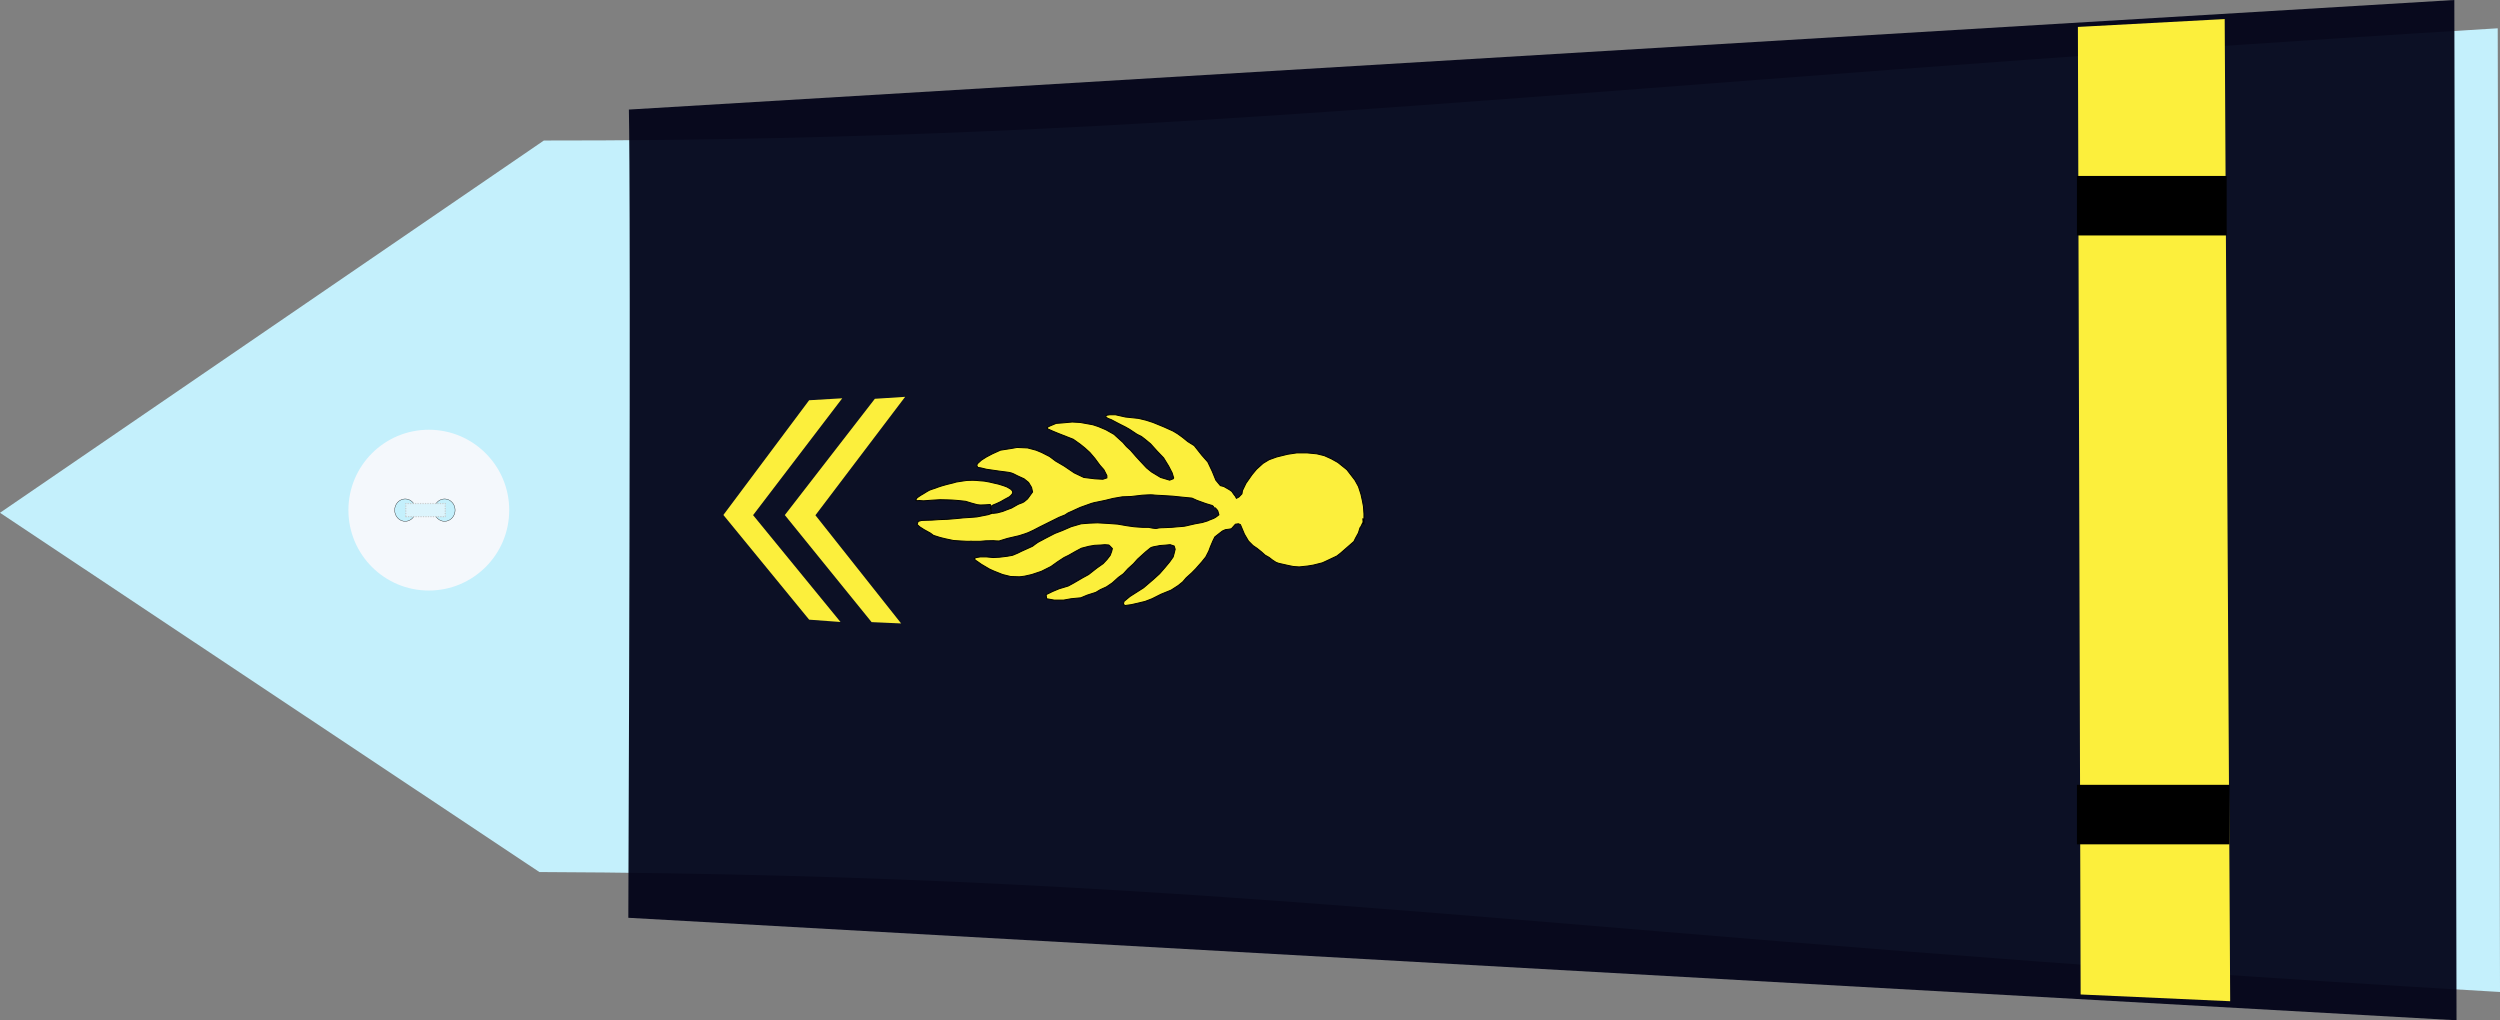 <?xml version="1.0" encoding="UTF-8" standalone="no"?>
<!-- Created with Inkscape (http://www.inkscape.org/) -->
<svg
   xmlns:dc="http://purl.org/dc/elements/1.1/"
   xmlns:cc="http://creativecommons.org/ns#"
   xmlns:rdf="http://www.w3.org/1999/02/22-rdf-syntax-ns#"
   xmlns:svg="http://www.w3.org/2000/svg"
   xmlns="http://www.w3.org/2000/svg"
   xmlns:sodipodi="http://sodipodi.sourceforge.net/DTD/sodipodi-0.dtd"
   xmlns:inkscape="http://www.inkscape.org/namespaces/inkscape"
   width="390.061"
   height="159.188"
   id="svg2451"
   sodipodi:version="0.32"
   inkscape:version="0.46"
   sodipodi:docname="aspirant-gend.svg"
   inkscape:output_extension="org.inkscape.output.svg.inkscape"
   version="1.0">
  <rect width="100%" height="100%" fill="#808080" stroke="none"/>
  <defs
     id="defs2453">
    <inkscape:perspective
       sodipodi:type="inkscape:persp3d"
       inkscape:vp_x="0 : 212.5 : 1"
       inkscape:vp_y="0 : 1000 : 0"
       inkscape:vp_z="428.75 : 212.5 : 1"
       inkscape:persp3d-origin="214.375 : 141.66667 : 1"
       id="perspective2460" />
  </defs>
  <sodipodi:namedview
     pagecolor="#ffffff"
     bordercolor="#666666"
     borderopacity="1.0"
     inkscape:pageopacity="0.0"
     inkscape:pageshadow="2"
     inkscape:zoom="1.1313709"
     inkscape:cx="189.45408"
     inkscape:cy="214.54763"
     inkscape:document-units="pt"
     inkscape:current-layer="layer1"
     id="namedview2455"
     showgrid="false"
     inkscape:window-width="1264"
     inkscape:window-height="974"
     inkscape:window-x="0"
     inkscape:window-y="14" />
  <g
     inkscape:label="Layer 1"
     inkscape:groupmode="layer"
     id="layer1"
     transform="translate(-19.344,-168.907)">
    <g
       id="g2728">
      <path
         sodipodi:nodetypes="cccccc"
         id="path3751"
         d="M 103.499,304.967 L 19.344,248.914 L 104.198,190.831 C 204.414,190.897 265.005,182.087 409.049,173.321 L 409.406,323.681 C 265.212,315.361 213.437,305.436 103.499,304.967 z"
         style="fill:#c4f0fc;fill-opacity:1;fill-rule:evenodd;stroke:none;stroke-width:1px;stroke-linecap:butt;stroke-linejoin:miter;stroke-opacity:1" />
      <g
         id="g3822"
         transform="matrix(0,-0.512,0.512,0,73.45,261.301)">
        <path
           id="P0"
           d="M 49.634,25 C 49.634,38.531 38.665,49.5 25.134,49.5 C 11.603,49.5 0.634,38.531 0.634,25 C 0.634,11.469 11.603,0.5 25.134,0.5 C 38.665,0.5 49.634,11.469 49.634,25 z"
           style="fill:#f4f8fc;stroke-width:0.25;stroke-miterlimit:4;stroke-dasharray:none"
           transform="translate(-0.134,-1.53761e-5)" />
        <path
           sodipodi:type="arc"
           style="opacity:1;fill:#c4f0fc;fill-opacity:1;stroke:#000000;stroke-width:0.1;stroke-miterlimit:4;stroke-dasharray:none;stroke-opacity:1"
           id="path3016"
           sodipodi:cx="23.799999"
           sodipodi:cy="18.799999"
           sodipodi:rx="3.4000001"
           sodipodi:ry="3.2"
           d="M 27.2,18.8 A 3.4,3.2 0 1 1 20.4,18.8 A 3.4,3.2 0 1 1 27.2,18.8 z"
           transform="translate(1.2,-1)" />
        <path
           sodipodi:type="arc"
           style="opacity:1;fill:#c4f0fc;fill-opacity:1;stroke:#000000;stroke-width:0.1;stroke-miterlimit:4;stroke-dasharray:none;stroke-opacity:1"
           id="path3790"
           sodipodi:cx="23.799999"
           sodipodi:cy="18.799999"
           sodipodi:rx="3.4000001"
           sodipodi:ry="3.2"
           d="M 27.2,18.8 A 3.4,3.2 0 1 1 20.4,18.8 A 3.4,3.2 0 1 1 27.2,18.8 z"
           transform="translate(1.2,11)" />
        <rect
           style="opacity:1;fill:#dcf4fc;fill-opacity:1;stroke:#c4c4c4;stroke-width:0.378;stroke-linejoin:round;stroke-miterlimit:4;stroke-dasharray:0.378, 0.378;stroke-dashoffset:0;stroke-opacity:0.784"
           id="rect3792"
           width="3.985"
           height="12.044"
           x="23.024"
           y="17.975" />
      </g>
      <path
         sodipodi:nodetypes="ccccc"
         id="path3753"
         d="M 117.465,186 C 117.576,191.225 117.737,217.934 117.378,312.106 L 402.622,328.095 L 402.279,168.907 L 117.465,186 z"
         style="fill:#000217;fill-opacity:0.937;fill-rule:evenodd;stroke:none;stroke-width:1px;stroke-linecap:butt;stroke-linejoin:miter;stroke-opacity:1" />
      <g
         transform="translate(45.625,36.001)"
         id="g6555">
        <path
           style="fill:#fcef3c;fill-opacity:1;fill-rule:evenodd;stroke:none;stroke-width:1px;stroke-linecap:butt;stroke-linejoin:miter;stroke-opacity:1"
           d="M 114.941,194.822 L 110.218,195.127 L 96.168,213.268 L 109.711,229.973 L 114.315,230.178 L 100.943,213.295 L 114.941,194.822 z"
           id="path10161"
           sodipodi:nodetypes="ccccccc" />
        <path
           style="fill:#fcef3c;fill-opacity:1;fill-rule:evenodd;stroke:none;stroke-width:1px;stroke-linecap:butt;stroke-linejoin:miter;stroke-opacity:1"
           d="M 105.13,195.049 L 99.963,195.354 L 86.584,213.254 L 99.965,229.589 L 104.859,229.951 L 91.218,213.281 L 105.13,195.049 z"
           id="path10165"
           sodipodi:nodetypes="ccccccc" />
      </g>
      <path
         id="path2546"
         d="M 188.519,258.92 C 188.127,259.133 188.989,258.637 187.892,259.275 C 186.795,259.913 186.795,259.913 186.795,259.913 L 186.012,260.338 L 184.601,260.763 L 183.583,261.188 L 182.564,261.685 L 182.643,262.323 L 183.818,262.535 L 185.306,262.535 L 186.482,262.323 L 187.97,262.181 L 188.989,261.756 L 190.321,261.33 L 191.026,260.905 L 191.966,260.48 L 192.906,259.842 L 193.846,258.991 L 194.629,258.424 L 195.335,257.645 L 196.196,256.865 L 196.823,256.156 L 197.293,255.731 L 198.077,255.022 L 198.86,254.384 C 198.86,254.384 199.095,254.242 199.565,254.172 C 200.035,254.101 200.27,254.03 200.27,254.03 L 201.21,253.959 L 201.915,253.888 L 202.542,254.101 L 202.699,254.597 L 202.542,255.235 L 202.386,255.802 L 201.837,256.581 L 201.132,257.432 L 200.27,258.424 L 199.252,259.346 L 197.763,260.621 L 195.648,261.968 L 194.708,262.748 L 194.629,263.173 L 194.864,263.386 L 195.883,263.244 L 197.998,262.748 L 199.095,262.323 L 200.505,261.614 L 202.072,260.976 L 203.169,260.267 L 203.874,259.7 L 204.422,259.062 L 205.284,258.282 L 205.911,257.645 L 206.851,256.581 L 207.478,255.802 L 207.948,254.88 L 208.183,254.242 L 208.575,253.321 L 208.888,252.683 L 209.515,252.187 L 210.063,251.762 L 210.533,251.549 L 211.082,251.478 L 211.473,251.407 L 212.1,250.698 L 212.57,250.628 L 212.884,250.769 L 213.51,252.258 L 214.137,253.321 L 214.842,254.03 L 215.469,254.455 L 216.174,255.022 L 216.722,255.518 L 217.349,255.873 L 217.898,256.298 L 218.446,256.652 L 218.838,256.794 L 219.465,256.936 L 220.405,257.148 L 221.11,257.29 L 222.05,257.361 L 223.382,257.219 L 224.244,257.078 L 225.654,256.723 L 226.124,256.511 L 227.926,255.66 L 228.474,255.235 L 230.589,253.392 L 230.824,252.896 L 231.294,252.045 L 231.53,251.266 L 231.686,251.053 L 231.921,250.557 C 231.921,250.557 232.078,250.84 232,250.061 C 231.921,249.281 232.156,250.769 232.156,250.769 L 232.156,249.777 L 232.156,249.068 L 232.078,247.934 L 231.921,247.084 L 231.686,246.021 L 231.294,244.816 L 230.746,243.823 L 229.493,242.193 L 228.082,241.059 L 227.064,240.492 L 225.967,239.996 L 224.792,239.712 L 223.303,239.571 L 221.658,239.571 L 220.248,239.783 L 218.524,240.208 L 217.349,240.634 L 216.409,241.201 L 215.391,242.122 L 214.686,242.973 L 213.745,244.319 L 213.197,245.453 L 213.119,245.95 L 212.649,246.446 L 212.257,246.658 L 212.022,246.233 C 212.022,246.233 212.022,246.304 211.787,245.95 C 211.552,245.595 211.552,245.595 211.552,245.595 L 211.16,245.312 L 210.298,244.816 L 209.75,244.674 L 209.045,243.823 L 208.496,242.477 L 207.791,240.988 L 206.851,239.925 L 205.676,238.437 L 204.657,237.799 L 203.874,237.161 L 203.091,236.594 L 202.386,236.168 L 201.602,235.814 L 200.975,235.53 L 200.114,235.176 L 199.252,234.822 L 198.155,234.467 L 196.98,234.184 L 194.943,233.971 L 193.376,233.617 L 192.514,233.617 L 192.044,233.688 L 191.887,233.829 L 191.887,233.971 L 192.201,234.184 L 192.749,234.396 L 193.689,234.893 L 194.238,235.176 L 194.943,235.53 L 195.57,235.885 L 196.745,236.665 L 197.45,237.019 L 197.998,237.444 L 198.86,238.153 L 199.879,239.287 L 200.897,240.35 L 201.68,241.626 L 202.229,242.689 L 202.464,243.469 L 202.386,243.611 L 201.837,243.823 L 200.427,243.398 L 199.017,242.547 L 198.233,241.91 L 197.371,240.988 L 196.588,240.138 L 195.726,239.145 L 195.1,238.578 L 194.551,237.94 L 193.141,236.665 L 191.887,235.956 L 190.712,235.46 L 189.85,235.176 L 187.892,234.822 L 186.638,234.751 L 185.071,234.893 L 184.131,234.963 L 183.113,235.389 L 182.721,235.601 L 182.799,235.814 L 183.583,236.168 L 184.445,236.523 L 186.795,237.444 L 187.892,238.224 L 188.597,238.791 L 189.38,239.5 L 190.164,240.421 L 190.947,241.484 L 191.574,242.193 L 192.044,243.114 L 192.044,243.469 L 191.417,243.682 L 190.164,243.611 L 188.44,243.398 L 186.952,242.689 L 185.385,241.626 L 184.053,240.846 L 183.113,240.138 L 181.859,239.5 L 180.998,239.145 L 179.666,238.791 L 178.02,238.72 L 177.237,238.862 L 175.435,239.145 L 174.182,239.712 L 173.241,240.208 L 172.458,240.705 L 171.831,241.272 L 171.753,241.555 L 171.91,241.839 L 172.38,241.91 L 173.241,242.122 L 175.2,242.406 L 176.297,242.547 C 176.297,242.547 177.08,242.618 177.472,242.831 C 177.864,243.044 178.334,243.256 178.334,243.256 L 179.117,243.611 L 179.822,244.178 L 180.292,244.957 L 180.449,245.666 L 179.993,246.297 L 179.661,246.749 L 179.273,247.074 C 179.273,247.074 179.051,247.3 178.636,247.425 C 178.22,247.55 177.916,247.751 177.916,247.751 L 177.168,248.177 L 176.42,248.453 L 175.783,248.703 L 174.924,248.929 L 174.259,249.004 L 173.982,248.778 L 173.927,248.578 L 173.872,248.152 L 173.927,247.951 L 174.01,247.876 L 174.287,247.701 L 174.841,247.475 L 175.478,247.175 L 176.087,246.824 L 176.835,246.423 L 177.085,246.197 L 177.279,245.972 L 177.362,245.696 L 177.279,245.471 L 177.029,245.22 L 176.475,244.894 L 175.949,244.694 L 175.146,244.443 L 174.37,244.268 L 173.733,244.117 L 172.902,243.967 L 172.237,243.917 L 171.711,243.867 L 171.102,243.842 L 170.188,243.867 L 169.661,243.942 L 168.526,244.117 L 168.11,244.243 L 167.085,244.493 L 166.365,244.694 L 165.673,244.919 C 165.673,244.919 165.119,245.145 164.98,245.17 C 164.842,245.195 164.343,245.395 164.343,245.395 L 163.983,245.596 L 163.374,245.972 L 162.986,246.197 L 162.543,246.498 L 162.349,246.673 L 162.266,246.874 L 162.266,246.999 L 162.321,247.024 L 162.543,247.024 L 162.764,246.999 L 163.429,247.049 L 164.786,246.949 L 166.033,246.874 L 167.141,246.899 L 167.861,246.924 L 168.858,246.999 L 169.994,247.124 L 170.991,247.425 L 171.822,247.651 L 172.293,247.701 L 173.068,247.676 L 173.761,247.626 L 173.844,247.626 L 173.955,247.926 L 173.955,248.603 L 174.065,248.954 L 173.678,249.104 L 174.093,248.929 L 174.204,248.979 L 173.816,249.104 L 173.539,249.204 L 172.902,249.33 L 171.766,249.555 L 170.825,249.63 L 169.634,249.706 L 168.664,249.806 L 167.168,249.931 L 165.811,249.981 L 164.759,250.056 L 163.845,250.081 L 163.124,250.107 L 162.598,250.257 L 162.432,250.733 L 162.847,251.109 L 163.512,251.535 L 164.509,252.086 L 164.98,252.437 L 166.005,252.763 L 166.808,252.963 L 168.11,253.239 L 169.246,253.314 C 169.246,253.314 169.523,253.339 169.717,253.339 C 169.911,253.339 170.354,253.389 170.492,253.364 C 170.631,253.339 171.129,253.364 171.129,253.364 L 172.293,253.364 L 173.124,253.289 L 174.315,253.264 C 174.315,253.264 175.118,253.339 175.229,253.314 C 175.34,253.289 176.531,252.913 176.531,252.913 L 178.359,252.487 L 179.217,252.211 C 179.217,252.211 179.578,252.086 179.771,252.011 C 179.965,251.936 180.575,251.635 180.575,251.635 L 181.489,251.159 L 184.563,249.63 L 185.56,249.229 C 185.56,249.229 185.948,248.929 186.114,248.879 C 186.281,248.828 186.945,248.503 187.112,248.428 C 187.278,248.352 187.887,248.077 187.887,248.077 L 189.632,247.45 L 190.186,247.3 L 190.352,247.275 L 191.793,246.974 L 193.011,246.673 L 194.452,246.423 L 195.837,246.373 L 197.554,246.172 C 197.554,246.172 198.994,246.072 199.216,246.122 C 199.438,246.172 200.712,246.222 200.712,246.222 L 202.318,246.323 L 203.759,246.473 L 205.31,246.623 L 206.085,246.974 L 207.47,247.475 L 208.467,247.776 L 208.744,247.976 C 208.744,247.976 208.523,247.826 208.855,248.077 C 209.188,248.327 209.354,248.628 209.354,248.628 L 209.52,249.229 L 209.132,249.53 C 209.132,249.53 208.8,249.781 208.467,249.881 C 208.135,249.981 207.747,250.182 207.747,250.182 L 206.916,250.432 L 205.808,250.633 L 204.922,250.833 C 204.922,250.833 204.146,251.034 203.925,251.034 C 203.703,251.034 202.152,251.184 202.152,251.184 L 200.933,251.234 C 200.933,251.234 200.158,251.234 199.881,251.334 C 199.604,251.435 198.551,251.184 198.551,251.184 C 198.551,251.184 197.831,251.184 197.609,251.184 C 197.388,251.184 196.225,251.084 196.225,251.084 L 195.172,250.933 L 193.732,250.683 L 192.347,250.583 L 190.574,250.482 L 189.3,250.533 L 188.026,250.633 L 186.475,251.084 L 185.09,251.685 L 183.926,252.136 L 182.375,252.938 C 182.375,252.938 181.655,253.339 181.433,253.439 C 181.212,253.54 180.436,254.141 180.436,254.141 L 179.55,254.542 L 178.663,254.943 L 178.165,255.194 L 177.334,255.544 L 176.503,255.695 L 175.284,255.845 L 174.287,255.895 L 173.234,255.795 L 172.293,255.795 L 171.683,255.895 L 171.351,256.046 L 171.517,256.296 L 171.96,256.597 L 172.459,256.948 L 173.733,257.699 L 174.398,258 L 175.783,258.551 L 177.002,258.852 L 178.386,258.902 C 178.386,258.902 178.996,258.852 179.217,258.802 C 179.439,258.752 180.325,258.551 180.325,258.551 L 181.821,258.05 L 183.317,257.299 L 184.369,256.547 L 185.367,255.895 L 186.087,255.544 L 187.139,254.943 L 188.081,254.442 L 189.244,254.141 L 190.131,253.991 L 191.128,253.941 L 191.737,253.89 L 192.347,253.941 L 192.513,254.091 L 192.901,254.492 L 192.79,254.943 L 192.568,255.544 L 192.07,256.196 L 191.46,256.847 L 190.463,257.549 L 189.632,258.201 L 189.189,258.551 L 188.519,258.92 z"
         style="fill:#fcef3c;fill-opacity:1;fill-rule:evenodd;stroke:#000000;stroke-width:0.159px;stroke-linecap:butt;stroke-linejoin:miter;stroke-opacity:1" />
      <g
         id="g2722">
        <path
           sodipodi:nodetypes="ccccc"
           id="path6549"
           d="M 343.546,173.109 L 366.45,171.881 L 367.306,325.122 L 343.974,324.069 L 343.546,173.109 z"
           style="fill:#fcef3c;fill-opacity:1;fill-rule:evenodd;stroke:none;stroke-width:1px;stroke-linecap:butt;stroke-linejoin:miter;stroke-opacity:1" />
        <g
           id="g2718">
          <rect
             transform="matrix(0,-1,1,0,0,0)"
             y="343.4"
             x="-300.644"
             height="23.801"
             width="9.286"
             id="rect2790"
             style="fill:#000000;fill-opacity:1;stroke:none;stroke-width:0.3;stroke-miterlimit:4;stroke-dasharray:none;stroke-opacity:1" />
          <rect
             transform="matrix(0,-1,1,0,0,0)"
             y="343.4"
             x="-205.644"
             height="23.359"
             width="9.286"
             id="rect2792"
             style="fill:#000000;fill-opacity:1;stroke:none;stroke-width:0.3;stroke-miterlimit:4;stroke-dasharray:none;stroke-opacity:1" />
        </g>
      </g>
    </g>
  </g>
</svg>

